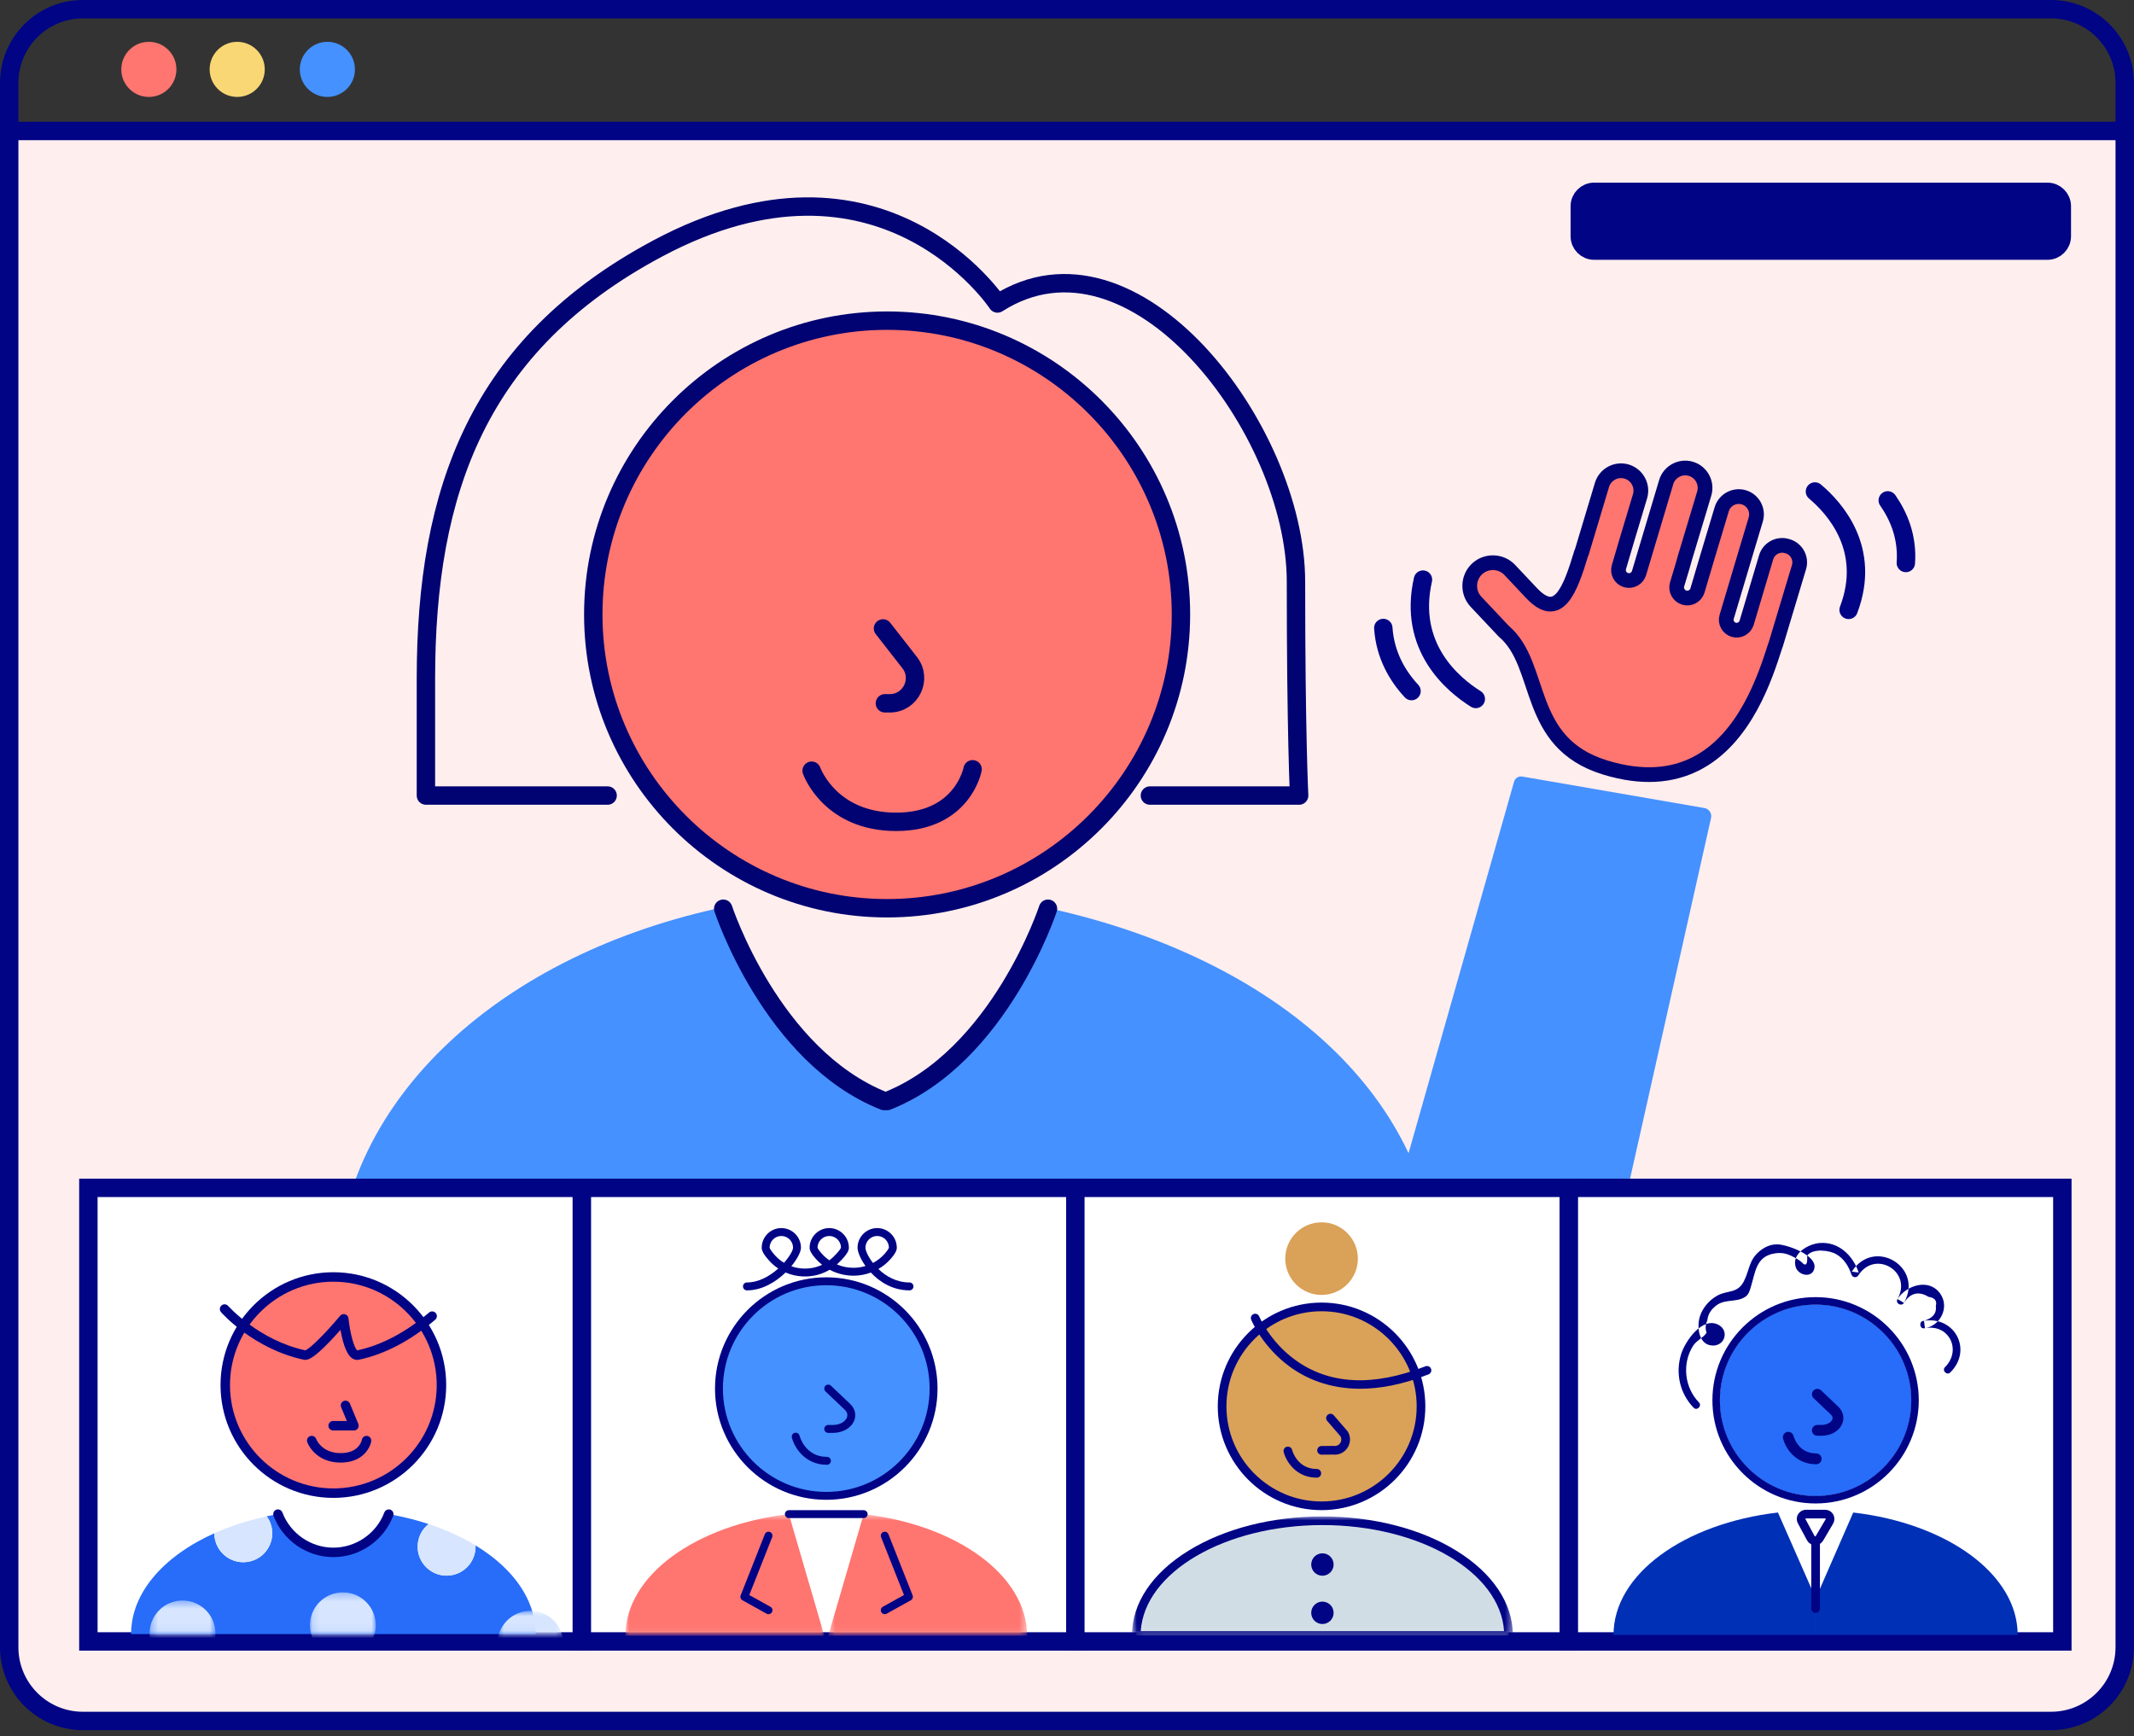 <svg xmlns="http://www.w3.org/2000/svg" xmlns:xlink="http://www.w3.org/1999/xlink" width="290px" height="236px" viewBox="0 0 290 236"><rect x="0" y="0" width="290" height="236" fill="#333333" stroke="none"/><title>C31CEFBA-37C3-4D43-9CBC-9F66E9A9E6C8</title><desc>Created with sketchtool.</desc><defs><polygon id="path-1" points="0 236 289.989 236 289.989 0.85 0 0.85"></polygon><polygon id="path-3" points="0.33 0.378 9.28 0.378 9.28 4.94 0.33 4.94"></polygon><polygon id="path-5" points="0.607 0.782 9.556 0.782 9.556 3.94 0.607 3.94"></polygon><polygon id="path-7" points="0.119 0.271 9.069 0.271 9.069 5.94 0.119 5.94"></polygon><polygon id="path-9" points="0.552 0.641 27.573 0.641 27.573 16.94 0.552 16.94"></polygon><polygon id="path-11" points="0.998 0.641 28.02 0.641 28.02 16.94 0.998 16.94"></polygon><polygon id="path-13" points="0.418 0.54 51.002 0.54 51.002 15.94 0.418 15.94"></polygon><polygon id="path-15" points="0.829 0.951 52.59 0.951 52.59 16.94 0.829 16.94"></polygon></defs><g id="Desktop" stroke="none" stroke-width="1" fill="none" fill-rule="evenodd"><g id="Discord" transform="translate(-373, -1837)"><g id="VP" transform="translate(327, 710)"><g id="Image-3" transform="translate(46, 1126)"><g id="Group-56" transform="translate(0, 0.15)"><path d="M279.275,234.75 L11.057,234.75 C5.863,234.75 1.653,230.539 1.653,225.346 L1.653,18.652 L288.68,18.652 L288.68,225.346 C288.68,230.539 284.469,234.75 279.275,234.75" id="Fill-1" fill="#FFEEEE"></path><path d="M156.266,108.975 L176.547,108.975 C176.547,108.975 176.115,100.579 176.115,79.912 C176.115,59.245 154.107,30.232 135.553,42.099 C135.553,42.099 119.87,18.349 89.38,34.62 C64.942,47.663 57.88,67.6 57.88,93.103 L57.88,108.975 L82.573,108.975" id="Stroke-3" stroke="#000371" stroke-width="2.5" stroke-linecap="round" stroke-linejoin="round"></path><path d="M120.554,124.292 C98.536,124.292 80.623,106.379 80.623,84.361 C80.623,62.344 98.536,44.43 120.554,44.43 C142.572,44.43 160.485,62.344 160.485,84.361 C160.485,106.379 142.572,124.292 120.554,124.292" id="Fill-5" fill="#FF7570"></path><path d="M120.554,124.292 C98.536,124.292 80.623,106.379 80.623,84.361 C80.623,62.344 98.536,44.43 120.554,44.43 C142.572,44.43 160.485,62.344 160.485,84.361 C160.485,106.379 142.572,124.292 120.554,124.292 Z" id="Stroke-7" stroke="#000371" stroke-width="2.5" stroke-linecap="round" stroke-linejoin="round"></path><path d="M119.994,86.262 L123.615,90.9 C125.374,93.151 123.769,96.439 120.913,96.439 L120.255,96.439" id="Stroke-9" stroke="#000371" stroke-width="2.5" stroke-linecap="round" stroke-linejoin="round"></path><path d="M142.824,124.355 L143.576,124.355 L131.178,144.518 L120.554,150.494 L109.592,144.359 L97.345,124.355 C66.898,131.138 45.731,151.273 45.731,175.478 L45.731,216.063 L195.376,216.063 L195.376,175.478 C195.376,149.917 173.271,131.138 142.824,124.355" id="Fill-11" fill="#4591FF"></path><path d="M142.417,124.355 C142.417,124.355 135.845,144.449 120.553,150.494 L120.147,150.494 C104.855,144.449 98.283,124.355 98.283,124.355" id="Stroke-13" stroke="#000371" stroke-width="2.5" stroke-linecap="round" stroke-linejoin="round"></path><g id="Group-18" transform="translate(110, 105)"><path d="M22.17,0.406 C22.157,0.477 20.806,7.546 11.784,7.546 C2.918,7.546 0.399,0.882 0.296,0.598" id="Fill-15" fill="#FF7570"></path><path d="M22.17,0.406 C22.157,0.477 20.806,7.546 11.784,7.546 C2.918,7.546 0.399,0.882 0.296,0.598" id="Stroke-17" stroke="#000371" stroke-width="2.5" stroke-linecap="round" stroke-linejoin="round"></path></g><path d="M1.25,224.728 L1.25,12.121 C1.25,6.587 5.737,2.099 11.272,2.099 L278.717,2.099 C284.252,2.099 288.739,6.587 288.739,12.121 L288.739,224.728 C288.739,230.262 284.252,234.75 278.717,234.75 L11.272,234.75 C5.737,234.75 1.25,230.262 1.25,224.728 Z" id="Stroke-19" stroke="#000485" stroke-width="2.5"></path><path d="M1.653,18.652 L288.739,18.652" id="Stroke-21" stroke="#000485" stroke-width="2.5"></path><path d="M278.234,34.775 L216.642,34.775 C215.637,34.775 214.822,33.96 214.822,32.955 L214.822,28.879 C214.822,27.873 215.637,27.059 216.642,27.059 L278.234,27.059 C279.239,27.059 280.054,27.873 280.054,28.879 L280.054,32.955 C280.054,33.96 279.239,34.775 278.234,34.775" id="Fill-23" fill="#000485"></path><path d="M278.234,34.775 L216.642,34.775 C215.637,34.775 214.822,33.96 214.822,32.955 L214.822,28.879 C214.822,27.873 215.637,27.059 216.642,27.059 L278.234,27.059 C279.239,27.059 280.054,27.873 280.054,28.879 L280.054,32.955 C280.054,33.96 279.239,34.775 278.234,34.775 Z" id="Stroke-25" stroke="#000485" stroke-width="2.775"></path><path d="M221.456,161.32 L232.523,112.017 C232.662,111.394 232.251,110.779 231.621,110.671 L206.864,106.39 C206.371,106.305 205.893,106.606 205.756,107.088 L190.368,161.277 L221.456,161.32 Z" id="Fill-27" fill="#4591FF"></path><path d="M242.954,75.103 L242.837,75.069 C241.642,74.71 240.37,75.394 240.011,76.588 L237.807,83.995 L237.357,85.496 C237.133,86.24 236.34,86.666 235.596,86.442 C234.851,86.219 234.424,85.427 234.648,84.681 L237.444,75.302 L238.601,71.451 C238.984,70.178 238.255,68.825 236.983,68.442 C235.71,68.061 234.356,68.788 233.974,70.061 L231.992,76.66 L230.678,81.103 C230.449,81.865 229.64,82.3 228.879,82.073 C228.118,81.844 227.682,81.034 227.911,80.272 L228.633,77.87 L228.996,76.591 L230.364,72.037 C230.364,72.037 230.364,72.037 230.364,72.037 L231.596,67.933 C232.024,66.51 231.21,64.999 229.788,64.57 C228.366,64.144 226.853,64.957 226.426,66.379 L223.083,77.578 L222.735,78.739 C222.509,79.49 221.71,79.918 220.96,79.694 C220.209,79.468 219.779,78.669 220.005,77.918 L221.125,74.121 L222.871,68.305 C223.298,66.883 222.485,65.371 221.063,64.944 C219.641,64.516 218.128,65.331 217.701,66.752 L214.915,76.028 L214.898,75.99 C213.351,81.141 211.761,85.312 208.121,81.447 L208.12,81.445 L205.173,78.316 C203.984,77.053 201.979,76.993 200.717,78.181 C199.455,79.371 199.394,81.376 200.583,82.638 L204.364,86.653 C209.802,91.254 207.113,101.772 218.11,105.156 C223.217,106.727 227.209,106.266 230.34,104.718 C237.227,101.311 239.95,92.629 241.223,88.689 C241.26,88.603 241.294,88.517 241.321,88.427 L244.475,77.93 C244.834,76.734 244.149,75.463 242.954,75.103" id="Fill-29" fill="#FF7570"></path><path d="M242.954,75.103 L242.837,75.069 C241.642,74.71 240.37,75.394 240.011,76.588 L237.807,83.995 L237.357,85.496 C237.133,86.24 236.34,86.666 235.596,86.442 C234.851,86.219 234.424,85.427 234.648,84.681 L237.444,75.302 L238.601,71.451 C238.984,70.178 238.255,68.825 236.983,68.442 C235.71,68.061 234.356,68.788 233.974,70.061 L231.992,76.66 L230.678,81.103 C230.449,81.865 229.64,82.3 228.879,82.073 C228.118,81.844 227.682,81.034 227.911,80.272 L228.633,77.87 L228.996,76.591 L230.364,72.037 C230.364,72.037 230.364,72.037 230.364,72.037 L231.596,67.933 C232.024,66.51 231.21,64.999 229.788,64.57 C228.366,64.144 226.853,64.957 226.426,66.379 L223.083,77.578 L222.735,78.739 C222.509,79.49 221.71,79.918 220.96,79.694 C220.209,79.468 219.779,78.669 220.005,77.918 L221.125,74.121 L222.871,68.305 C223.298,66.883 222.485,65.371 221.063,64.944 C219.641,64.516 218.128,65.331 217.701,66.752 L214.915,76.028 L214.898,75.99 C213.351,81.141 211.761,85.312 208.121,81.447 L208.12,81.445 L205.173,78.316 C203.984,77.053 201.979,76.993 200.717,78.181 C199.455,79.371 199.394,81.376 200.583,82.638 L204.364,86.653 C209.802,91.254 207.113,101.772 218.11,105.156 C223.217,106.727 227.209,106.266 230.34,104.718 C237.227,101.311 239.95,92.629 241.223,88.689 C241.26,88.603 241.294,88.517 241.321,88.427 L244.475,77.93 C244.834,76.734 244.149,75.463 242.954,75.103 Z" id="Stroke-31" stroke="#000371" stroke-width="2" stroke-linecap="round" stroke-linejoin="round"></path><path d="M246.642,67.65 C249.343,69.92 254.353,75.491 251.218,83.739" id="Stroke-33" stroke="#000485" stroke-width="2.5" stroke-linecap="round" stroke-linejoin="round"></path><path d="M256.537,68.856 C258.03,70.99 259.246,73.85 258.995,77.367" id="Stroke-35" stroke="#000485" stroke-width="2.5" stroke-linecap="round" stroke-linejoin="round"></path><path d="M200.554,95.848 C197.382,93.863 191.299,88.75 193.374,79.625" id="Stroke-37" stroke="#000485" stroke-width="2.5" stroke-linecap="round" stroke-linejoin="round"></path><path d="M191.82,94.776 C189.938,92.755 188.238,89.93 187.983,86.2" id="Stroke-39" stroke="#000485" stroke-width="2.5" stroke-linecap="round" stroke-linejoin="round"></path><path d="M35.981,10.28 C35.981,12.349 34.304,14.026 32.235,14.026 C30.166,14.026 28.489,12.349 28.489,10.28 C28.489,8.212 30.166,6.534 32.235,6.534 C34.304,6.534 35.981,8.212 35.981,10.28" id="Fill-41" fill="#F8D774"></path><path d="M23.974,10.28 C23.974,12.349 22.297,14.026 20.228,14.026 C18.159,14.026 16.482,12.349 16.482,10.28 C16.482,8.212 18.159,6.534 20.228,6.534 C22.297,6.534 23.974,8.212 23.974,10.28" id="Fill-43" fill="#FF7570"></path><path d="M48.235,10.28 C48.235,12.349 46.558,14.026 44.489,14.026 C42.42,14.026 40.743,12.349 40.743,10.28 C40.743,8.212 42.42,6.534 44.489,6.534 C46.558,6.534 48.235,8.212 48.235,10.28" id="Fill-45" fill="#4591FF"></path><mask id="mask-2" fill="white"><use xlink:href="#path-1"></use></mask><g id="Clip-48"></g><polygon id="Fill-47" fill="#FFFFFF" mask="url(#mask-2)" points="12.01 223.941 79.073 223.941 79.073 162.294 12.01 162.294"></polygon><polygon id="Stroke-49" stroke="#000485" stroke-width="2.5" mask="url(#mask-2)" points="12.01 223.941 79.073 223.941 79.073 162.294 12.01 162.294"></polygon><polygon id="Fill-50" fill="#FFFFFF" mask="url(#mask-2)" points="79.073 223.941 146.136 223.941 146.136 162.294 79.073 162.294"></polygon><polygon id="Stroke-51" stroke="#000485" stroke-width="2.5" mask="url(#mask-2)" points="79.073 223.941 146.136 223.941 146.136 162.294 79.073 162.294"></polygon><polygon id="Fill-52" fill="#FFFFFF" mask="url(#mask-2)" points="146.136 223.941 213.199 223.941 213.199 162.294 146.136 162.294"></polygon><polygon id="Stroke-53" stroke="#000485" stroke-width="2.5" mask="url(#mask-2)" points="146.136 223.941 213.199 223.941 213.199 162.294 146.136 162.294"></polygon><polygon id="Fill-54" fill="#FFFFFF" mask="url(#mask-2)" points="213.199 223.941 280.262 223.941 280.262 162.294 213.199 162.294"></polygon><polygon id="Stroke-55" stroke="#000485" stroke-width="2.5" mask="url(#mask-2)" points="213.199 223.941 280.262 223.941 280.262 162.294 213.199 162.294"></polygon></g><g id="Group-84" transform="translate(17, 173.15)"><path d="M55.657,48.249 C55.558,47.635 55.407,47.03 55.205,46.437 C54.995,45.82 54.729,45.217 54.413,44.626 C54.081,44.006 53.693,43.401 53.252,42.814 C52.781,42.189 52.25,41.585 51.663,41.004 C51.025,40.371 50.32,39.766 49.555,39.192 C48.947,38.736 48.299,38.301 47.618,37.886 C47.621,37.945 47.627,38.003 47.627,38.062 C47.627,40.236 45.865,41.999 43.691,41.999 C41.517,41.999 39.755,40.236 39.755,38.062 C39.755,36.816 40.336,35.708 41.24,34.986 C39.732,34.49 38.141,34.077 36.482,33.759 C36.267,33.718 36.051,33.677 35.833,33.639 C35.818,33.68 35.801,33.719 35.785,33.759 C35.527,34.408 35.187,35.017 34.777,35.57 C34.261,36.269 33.634,36.882 32.923,37.381 C31.615,38.3 30.022,38.839 28.303,38.839 C26.584,38.839 24.99,38.3 23.683,37.381 C22.971,36.882 22.345,36.269 21.828,35.57 C21.418,35.017 21.079,34.408 20.82,33.759 C20.804,33.719 20.787,33.68 20.772,33.639 C20.555,33.677 20.339,33.718 20.123,33.759 C19.83,33.814 19.539,33.874 19.25,33.936 C19.718,34.584 19.998,35.378 19.998,36.238 C19.998,38.412 18.236,40.175 16.062,40.175 C13.89,40.175 12.129,38.415 12.126,36.243 C11.335,36.599 10.572,36.977 9.849,37.381 C8.845,37.941 7.91,38.547 7.05,39.192 C6.286,39.766 5.581,40.371 4.942,41.004 C4.356,41.585 3.824,42.189 3.354,42.814 C2.912,43.401 2.524,44.006 2.192,44.626 C1.876,45.217 1.611,45.82 1.401,46.437 C1.198,47.03 1.047,47.635 0.949,48.249 C0.859,48.806 0.812,49.369 0.812,49.94 L55.794,49.94 C55.794,49.369 55.747,48.806 55.657,48.249" id="Fill-57" fill="#276DF9"></path><path d="M39.755,38.062 C39.755,40.236 41.517,41.999 43.691,41.999 C45.865,41.999 47.627,40.236 47.627,38.062 C47.627,38.002 47.621,37.945 47.618,37.885 C47.336,37.713 47.05,37.544 46.757,37.38 C45.555,36.709 44.257,36.103 42.876,35.57 C42.343,35.364 41.796,35.169 41.239,34.986 C40.336,35.708 39.755,36.816 39.755,38.062" id="Fill-59" fill="#D7E5FF"></path><path d="M16.062,40.175 C18.236,40.175 19.998,38.412 19.998,36.238 C19.998,35.378 19.718,34.584 19.25,33.937 C17.3,34.356 15.451,34.905 13.729,35.571 C13.18,35.782 12.648,36.009 12.126,36.243 C12.129,38.415 13.89,40.175 16.062,40.175" id="Fill-61" fill="#D7E5FF"></path><path d="M42.993,16.096 C42.993,24.209 36.416,30.786 28.302,30.786 C20.189,30.786 13.612,24.209 13.612,16.096 C13.612,7.983 20.189,1.406 28.302,1.406 C36.416,1.406 42.993,7.983 42.993,16.096" id="Fill-63" fill="#FF7570"></path><path d="M28.302,2.048 C20.556,2.048 14.255,8.35 14.255,16.096 C14.255,23.842 20.556,30.144 28.302,30.144 C36.048,30.144 42.349,23.842 42.349,16.096 C42.349,8.35 36.048,2.048 28.302,2.048 M28.302,31.43 C19.848,31.43 12.969,24.551 12.969,16.096 C12.969,7.641 19.848,0.762 28.302,0.762 C36.758,0.762 43.636,7.641 43.636,16.096 C43.636,24.551 36.758,31.43 28.302,31.43" id="Fill-65" fill="#000485"></path><path d="M31.543,12.676 C31.288,12.676 31.038,12.592 30.812,12.428 C29.977,11.822 29.514,9.99 29.273,8.593 C28.887,9.032 28.41,9.558 27.91,10.083 C25.468,12.646 24.753,12.751 24.276,12.65 C17.505,11.203 13.216,6.393 13.036,6.189 C12.802,5.922 12.828,5.516 13.095,5.282 C13.361,5.047 13.768,5.073 14.002,5.339 C14.043,5.386 18.174,10.006 24.48,11.378 C25.142,11.178 27.444,8.816 29.223,6.684 C29.387,6.485 29.657,6.405 29.904,6.481 C30.151,6.556 30.329,6.772 30.355,7.03 C30.569,9.075 31.137,11.12 31.559,11.383 C34.855,10.67 38.135,8.939 41.309,6.238 C41.58,6.007 41.986,6.04 42.215,6.311 C42.447,6.581 42.413,6.988 42.142,7.218 C38.792,10.068 35.312,11.895 31.796,12.649 C31.71,12.666 31.627,12.676 31.543,12.676 L31.543,12.676 Z" id="Fill-67" fill="#000485"></path><path d="M31.102,22.266 L28.273,22.266 C27.918,22.266 27.63,21.978 27.63,21.622 C27.63,21.267 27.918,20.98 28.273,20.98 L30.137,20.98 L29.358,19.106 C29.223,18.779 29.378,18.402 29.706,18.265 C30.034,18.129 30.41,18.285 30.547,18.613 L31.695,21.375 C31.779,21.575 31.756,21.801 31.637,21.98 C31.517,22.159 31.317,22.266 31.102,22.266" id="Fill-69" fill="#000485"></path><path d="M29.304,26.633 C25.802,26.633 24.798,23.978 24.757,23.864 C24.636,23.53 24.809,23.161 25.142,23.04 C25.475,22.921 25.842,23.09 25.965,23.422 C25.999,23.51 26.735,25.347 29.304,25.347 C31.827,25.347 32.163,23.608 32.176,23.533 C32.238,23.184 32.571,22.95 32.921,23.012 C33.271,23.073 33.504,23.407 33.443,23.757 C33.267,24.751 32.176,26.633 29.304,26.633" id="Fill-71" fill="#000485"></path><path d="M28.302,39.481 C24.712,39.481 21.444,37.225 20.171,33.867 C20.044,33.535 20.212,33.163 20.544,33.037 C20.877,32.912 21.247,33.079 21.373,33.411 C22.459,36.272 25.242,38.195 28.302,38.195 C31.363,38.195 34.147,36.272 35.231,33.411 C35.358,33.079 35.73,32.912 36.062,33.037 C36.394,33.163 36.56,33.535 36.434,33.867 C35.161,37.225 31.893,39.481 28.302,39.481" id="Fill-73" fill="#000485"></path><g id="Group-77" transform="translate(3, 45)"><mask id="mask-4" fill="white"><use xlink:href="#path-3"></use></mask><g id="Clip-76"></g><path d="M9.28,4.853 C9.28,7.324 7.277,9.329 4.805,9.329 C2.334,9.329 0.33,7.324 0.33,4.853 C0.33,2.381 2.334,0.378 4.805,0.378 C7.277,0.378 9.28,2.381 9.28,4.853" id="Fill-75" fill="#D7E5FF" mask="url(#mask-4)"></path></g><g id="Group-80" transform="translate(50, 46)"><mask id="mask-6" fill="white"><use xlink:href="#path-5"></use></mask><g id="Clip-79"></g><path d="M9.556,5.257 C9.556,7.729 7.553,9.732 5.082,9.732 C2.611,9.732 0.607,7.729 0.607,5.257 C0.607,2.785 2.611,0.782 5.082,0.782 C7.553,0.782 9.556,2.785 9.556,5.257" id="Fill-78" fill="#D7E5FF" mask="url(#mask-6)"></path></g><g id="Group-83" transform="translate(25, 44)"><mask id="mask-8" fill="white"><use xlink:href="#path-7"></use></mask><g id="Clip-82"></g><path d="M9.069,4.746 C9.069,7.218 7.066,9.222 4.594,9.222 C2.123,9.222 0.119,7.218 0.119,4.746 C0.119,2.275 2.123,0.271 4.594,0.271 C7.066,0.271 9.069,2.275 9.069,4.746" id="Fill-81" fill="#D7E5FF" mask="url(#mask-8)"></path></g></g><g id="Group-107" transform="translate(219, 169.15)"><path d="M40.762,22.167 C40.762,29.364 34.928,35.199 27.73,35.199 C20.533,35.199 14.699,29.364 14.699,22.167 C14.699,14.971 20.533,9.136 27.73,9.136 C34.928,9.136 40.762,14.971 40.762,22.167" id="Fill-85" fill="#276DF9"></path><path d="M27.73,35.679 C20.28,35.679 14.218,29.618 14.218,22.167 C14.218,14.717 20.28,8.656 27.73,8.656 C35.18,8.656 41.242,14.717 41.242,22.167 C41.242,29.618 35.18,35.679 27.73,35.679 Z" id="Stroke-87" stroke="#000485" stroke-width="1.019"></path><path d="M27.73,54.053 L55.191,54.053 C55.191,45.782 45.567,38.898 32.846,37.42 L27.73,49.139 L27.73,54.053 Z" id="Fill-89" fill="#0030B5"></path><path d="M22.614,37.42 C9.893,38.898 0.269,45.782 0.269,54.053 L27.73,54.053 L27.73,49.046 L22.614,37.42 Z" id="Fill-91" fill="#0030B5"></path><path d="M28.529,26.731 L27.968,26.731 C27.703,26.731 27.488,26.516 27.488,26.252 C27.488,25.986 27.703,25.771 27.968,25.771 L28.529,25.771 C29.459,25.771 30.055,25.321 30.233,24.875 C30.368,24.536 30.274,24.2 29.96,23.902 L27.638,21.697 C27.446,21.514 27.438,21.21 27.62,21.018 C27.803,20.826 28.107,20.818 28.299,21.001 L30.622,23.206 C31.217,23.771 31.405,24.528 31.125,25.23 C30.761,26.142 29.742,26.731 28.529,26.731" id="Fill-93" fill="#000485"></path><path d="M28.529,26.731 L27.968,26.731 C27.703,26.731 27.488,26.516 27.488,26.252 C27.488,25.986 27.703,25.771 27.968,25.771 L28.529,25.771 C29.459,25.771 30.055,25.321 30.233,24.875 C30.368,24.536 30.274,24.2 29.96,23.902 L27.638,21.697 C27.446,21.514 27.438,21.21 27.62,21.018 C27.803,20.826 28.107,20.818 28.299,21.001 L30.622,23.206 C31.217,23.771 31.405,24.528 31.125,25.23 C30.761,26.142 29.742,26.731 28.529,26.731 Z" id="Stroke-95" stroke="#000485" stroke-width="0.51"></path><path d="M27.812,30.605 C25.096,30.605 23.839,28.447 23.554,27.305 C23.489,27.048 23.646,26.788 23.903,26.723 C24.159,26.659 24.42,26.815 24.485,27.071 C24.512,27.176 25.177,29.645 27.812,29.645 C28.077,29.645 28.292,29.86 28.292,30.126 C28.292,30.39 28.077,30.605 27.812,30.605" id="Fill-97" fill="#000485"></path><path d="M27.812,30.605 C25.096,30.605 23.839,28.447 23.554,27.305 C23.489,27.048 23.646,26.788 23.903,26.723 C24.159,26.659 24.42,26.815 24.485,27.071 C24.512,27.176 25.177,29.645 27.812,29.645 C28.077,29.645 28.292,29.86 28.292,30.126 C28.292,30.39 28.077,30.605 27.812,30.605 Z" id="Stroke-99" stroke="#000485" stroke-width="0.51"></path><path d="M11.877,22.455 C9.907,20.427 9.552,17.166 11.087,14.756 C11.55,14.03 12.505,13.645 12.91,12.998 C12.729,12.419 12.765,11.854 13.018,11.304 C13.093,10.594 13.405,9.998 13.954,9.517 C15.19,8.288 16.857,8.936 18.113,8.142 C18.631,7.814 18.742,7.37 18.913,6.823 C19.556,4.77 19.607,2.599 22.19,2.201 C23.211,2.044 23.903,2.243 24.808,2.726 C25.174,2.907 25.514,3.127 25.828,3.386 C26.415,4.032 26.666,3.734 26.581,2.493 C27.386,1.489 29.593,1.768 30.528,2.306 C31.581,2.91 32.225,3.947 32.601,5.072 C32.742,5.492 33.291,5.572 33.533,5.194 C35.818,1.618 40.956,4.69 38.859,8.408 C38.536,8.982 39.388,9.476 39.74,8.923 C40.6,7.572 41.737,7.285 43.072,8.104 C43.922,8.23 44.255,8.642 44.07,9.337 C44.209,10.324 43.672,11.001 42.458,11.367 C42.503,11.701 42.549,12.034 42.594,12.368 C45.898,11.754 47.608,15.381 45.32,17.656 C44.854,18.12 45.575,18.841 46.041,18.377 C49.147,15.288 46.576,10.595 42.323,11.385 C41.765,11.489 41.885,12.45 42.458,12.387 C44.631,12.143 46.001,9.562 44.665,7.669 C43.152,5.525 40.057,6.528 38.859,8.408 C39.153,8.58 39.446,8.752 39.74,8.923 C42.482,4.059 35.664,-0.031 32.653,4.68 C32.963,4.72 33.274,4.761 33.584,4.801 C32.808,2.482 30.854,0.563 28.246,0.794 C26.742,0.927 24.397,2.231 25.043,4.101 C25.448,5.273 27.408,5.609 27.582,4.109 C27.782,2.392 23.903,1.049 22.66,0.979 C21.68,0.926 20.83,1.3 20.077,1.934 C18.663,3.125 18.745,4.479 18.001,5.959 C17.128,7.697 15.787,7.172 14.405,7.922 C13.325,8.509 12.43,9.523 12.031,10.69 C11.537,12.137 11.816,14.776 13.846,14.725 C15.439,14.684 15.971,12.709 14.565,11.93 C12.34,10.697 9.992,14.171 9.457,15.893 C8.655,18.475 9.281,21.244 11.156,23.176 C11.614,23.646 12.335,22.926 11.877,22.455" id="Fill-101" fill="#000485"></path><path d="M26.425,37.632 L29.035,37.632 C29.547,37.632 29.866,38.189 29.606,38.63 L28.241,40.947 C27.979,41.393 27.331,41.38 27.087,40.925 L25.842,38.608 C25.605,38.166 25.924,37.632 26.425,37.632 Z" id="Stroke-103" stroke="#000485" stroke-width="1.178"></path><polygon id="Stroke-105" stroke="#000485" stroke-width="1.178" stroke-linecap="round" stroke-linejoin="round" points="27.73 44.632 27.73 50.474 27.73 44.632 27.73 41.266"></polygon></g><g id="Group-130" transform="translate(84, 167.15)"><path d="M42.868,22.573 C42.868,30.627 36.339,37.155 28.286,37.155 C20.232,37.155 13.704,30.627 13.704,22.573 C13.704,14.519 20.232,7.991 28.286,7.991 C36.339,7.991 42.868,14.519 42.868,22.573" id="Fill-108" fill="#4591FF"></path><path d="M28.286,8.528 C20.542,8.528 14.241,14.829 14.241,22.573 C14.241,30.317 20.542,36.618 28.286,36.618 C36.03,36.618 42.331,30.317 42.331,22.573 C42.331,14.829 36.03,8.528 28.286,8.528 M28.286,37.692 C19.949,37.692 13.167,30.91 13.167,22.573 C13.167,14.236 19.949,7.454 28.286,7.454 C36.623,7.454 43.405,14.236 43.405,22.573 C43.405,30.91 36.623,37.692 28.286,37.692" id="Fill-110" fill="#000485"></path><g id="Group-114" transform="translate(28, 39)"><mask id="mask-10" fill="white"><use xlink:href="#path-9"></use></mask><g id="Clip-113"></g><path d="M0.552,17.168 L27.573,17.168 C27.573,8.95 18.01,2.109 5.37,0.641 L0.552,17.168 Z" id="Fill-112" fill="#FF7570" mask="url(#mask-10)"></path></g><g id="Group-117" transform="translate(0, 39)"><mask id="mask-12" fill="white"><use xlink:href="#path-11"></use></mask><g id="Clip-116"></g><path d="M23.202,0.641 C10.561,2.11 0.998,8.951 0.998,17.168 L28.02,17.168 L23.202,0.641 Z" id="Fill-115" fill="#FF7570" mask="url(#mask-12)"></path></g><path d="M29.179,28.597 L28.552,28.597 C28.255,28.597 28.014,28.356 28.014,28.059 C28.014,27.763 28.255,27.522 28.552,27.522 L29.179,27.522 C30.219,27.522 30.886,27.018 31.086,26.519 C31.237,26.14 31.131,25.764 30.781,25.431 L28.182,22.963 C27.967,22.759 27.958,22.419 28.162,22.203 C28.366,21.989 28.706,21.98 28.922,22.184 L31.521,24.652 C32.187,25.284 32.397,26.131 32.084,26.917 C31.676,27.937 30.536,28.597 29.179,28.597" id="Fill-118" fill="#000485"></path><path d="M28.377,32.932 C25.338,32.932 23.931,30.516 23.612,29.24 C23.54,28.952 23.715,28.66 24.003,28.588 C24.29,28.516 24.581,28.69 24.654,28.977 C24.684,29.095 25.428,31.857 28.377,31.857 C28.674,31.857 28.914,32.098 28.914,32.394 C28.914,32.691 28.674,32.932 28.377,32.932" id="Fill-120" fill="#000485"></path><path d="M33.37,40.178 L23.202,40.178 C22.906,40.178 22.665,39.938 22.665,39.641 C22.665,39.344 22.906,39.104 23.202,39.104 L33.37,39.104 C33.667,39.104 33.907,39.344 33.907,39.641 C33.907,39.938 33.667,40.178 33.37,40.178" id="Fill-122" fill="#000485"></path><path d="M20.437,53.237 C20.349,53.237 20.259,53.216 20.177,53.17 L16.891,51.344 C16.655,51.214 16.553,50.927 16.652,50.677 L19.938,42.37 C20.047,42.093 20.359,41.959 20.635,42.068 C20.911,42.176 21.046,42.489 20.937,42.765 L17.825,50.633 L20.698,52.23 C20.958,52.375 21.051,52.702 20.907,52.961 C20.809,53.137 20.626,53.237 20.437,53.237" id="Fill-124" fill="#000485"></path><path d="M36.236,53.237 C36.047,53.237 35.864,53.137 35.766,52.961 C35.622,52.702 35.715,52.375 35.975,52.23 L38.848,50.633 L35.736,42.765 C35.627,42.489 35.762,42.176 36.038,42.068 C36.314,41.959 36.626,42.093 36.735,42.37 L40.021,50.677 C40.12,50.927 40.018,51.214 39.782,51.344 L36.496,53.17 C36.414,53.216 36.324,53.237 36.236,53.237" id="Fill-126" fill="#000485"></path><path d="M27.099,3.429 C27.101,3.429 27.143,3.64 27.657,4.216 C27.973,4.572 28.326,4.883 28.712,5.147 C28.872,5.023 29.029,4.889 29.177,4.746 C30.215,3.753 30.282,3.425 30.285,3.412 C30.285,2.55 29.57,1.836 28.692,1.836 C27.814,1.836 27.099,2.55 27.099,3.429 M22.178,1.836 C21.3,1.836 20.587,2.55 20.587,3.429 C20.587,3.43 20.625,3.68 21.273,4.416 C21.645,4.838 22.073,5.195 22.54,5.478 C23.309,4.615 23.771,3.787 23.771,3.429 C23.771,2.55 23.058,1.836 22.178,1.836 M35.203,1.836 C34.325,1.836 33.611,2.55 33.611,3.429 C33.611,3.818 33.968,4.646 34.633,5.501 C35.26,5.17 35.827,4.72 36.297,4.168 C36.763,3.622 36.797,3.425 36.797,3.417 C36.797,2.55 36.083,1.836 35.203,1.836 M39.599,9.227 C37.331,9.227 35.55,8.1 34.344,6.806 C33.617,7.077 32.84,7.225 32.047,7.233 C30.884,7.24 29.748,6.96 28.744,6.422 C27.66,7.07 26.409,7.388 25.105,7.334 C24.279,7.299 23.486,7.116 22.756,6.798 C21.419,8.096 19.558,9.227 17.506,9.227 C17.209,9.227 16.968,8.986 16.968,8.689 C16.968,8.393 17.209,8.152 17.506,8.152 C19.125,8.152 20.631,7.272 21.762,6.257 C21.288,5.944 20.854,5.565 20.468,5.126 C19.806,4.376 19.512,3.853 19.512,3.429 C19.512,1.958 20.709,0.761 22.178,0.761 C23.649,0.761 24.846,1.958 24.846,3.429 C24.846,3.973 24.361,4.95 23.537,5.95 C24.049,6.131 24.59,6.237 25.151,6.26 C26.055,6.299 26.93,6.121 27.721,5.75 C27.41,5.504 27.119,5.231 26.854,4.93 C26.279,4.285 26.023,3.823 26.023,3.429 C26.023,1.958 27.221,0.761 28.692,0.761 C30.163,0.761 31.358,1.958 31.358,3.429 C31.358,3.783 31.188,4.309 29.921,5.523 C29.857,5.583 29.791,5.644 29.727,5.701 C30.448,6.008 31.235,6.166 32.035,6.158 C32.578,6.153 33.109,6.07 33.617,5.917 C32.91,4.925 32.536,3.96 32.536,3.429 C32.536,1.958 33.733,0.761 35.203,0.761 C36.675,0.761 37.871,1.958 37.871,3.429 C37.871,3.809 37.639,4.251 37.114,4.866 C36.614,5.452 36.023,5.943 35.368,6.322 C36.389,7.311 37.827,8.152 39.599,8.152 C39.895,8.152 40.136,8.393 40.136,8.689 C40.136,8.986 39.895,9.227 39.599,9.227" id="Fill-128" fill="#000485"></path></g><g id="Group-153" transform="translate(153, 166.15)"><g id="Group-133" transform="translate(1, 41)"><mask id="mask-14" fill="white"><use xlink:href="#path-13"></use></mask><g id="Clip-132"></g><path d="M0.418,16.13 C0.418,7.521 11.742,0.54 25.71,0.54 C39.678,0.54 51.002,7.521 51.002,16.13 L0.418,16.13 Z" id="Fill-131" fill="#D1DDE5" mask="url(#mask-14)"></path></g><g id="Group-136" transform="translate(0, 40)"><mask id="mask-16" fill="white"><use xlink:href="#path-15"></use></mask><g id="Clip-135"></g><path d="M2.025,16.541 L51.394,16.541 C50.884,8.541 40.007,2.129 26.71,2.129 C13.412,2.129 2.535,8.541 2.025,16.541 M52.002,17.719 L1.417,17.719 C1.092,17.719 0.829,17.455 0.829,17.13 C0.829,12.754 3.559,8.661 8.516,5.605 C13.385,2.604 19.846,0.951 26.71,0.951 C33.573,0.951 40.034,2.604 44.903,5.605 C49.86,8.661 52.59,12.754 52.59,17.13 C52.59,17.455 52.327,17.719 52.002,17.719" id="Fill-134" fill="#000485" mask="url(#mask-16)"></path></g><path d="M40.109,25.992 C40.109,33.457 34.058,39.508 26.593,39.508 C19.129,39.508 13.078,33.457 13.078,25.992 C13.078,18.528 19.129,12.476 26.593,12.476 C34.058,12.476 40.109,18.528 40.109,25.992" id="Fill-137" fill="#DAA158"></path><path d="M26.593,13.065 C19.465,13.065 13.666,18.864 13.666,25.992 C13.666,33.12 19.465,38.919 26.593,38.919 C33.721,38.919 39.52,33.12 39.52,25.992 C39.52,18.864 33.721,13.065 26.593,13.065 M26.593,40.096 C18.817,40.096 12.489,33.769 12.489,25.992 C12.489,18.214 18.817,11.887 26.593,11.887 C34.37,11.887 40.697,18.214 40.697,25.992 C40.697,33.769 34.37,40.096 26.593,40.096" id="Fill-139" fill="#000485"></path><path d="M31.835,23.597 C27.553,23.597 24.428,22.164 22.303,20.62 C18.574,17.91 17.091,14.363 17.029,14.213 C16.906,13.912 17.05,13.569 17.351,13.446 C17.651,13.323 17.995,13.466 18.118,13.766 L18.119,13.766 C18.133,13.8 19.559,17.19 23.038,19.699 C27.686,23.051 33.63,23.337 40.705,20.548 C41.007,20.428 41.349,20.577 41.468,20.879 C41.587,21.182 41.439,21.524 41.136,21.643 C37.57,23.049 34.481,23.597 31.835,23.597" id="Fill-141" fill="#000485"></path><path d="M31.527,5.913 C31.527,8.638 29.318,10.847 26.594,10.847 C23.869,10.847 21.66,8.638 21.66,5.913 C21.66,3.188 23.869,0.979 26.594,0.979 C29.318,0.979 31.527,3.188 31.527,5.913" id="Fill-143" fill="#DAA158"></path><path d="M28.233,47.487 C28.233,48.328 27.55,49.009 26.709,49.009 C25.869,49.009 25.188,48.328 25.188,47.487 C25.188,46.646 25.869,45.965 26.709,45.965 C27.55,45.965 28.233,46.646 28.233,47.487" id="Fill-145" fill="#000485"></path><path d="M28.233,54.051 C28.233,54.892 27.55,55.573 26.709,55.573 C25.869,55.573 25.188,54.892 25.188,54.051 C25.188,53.21 25.869,52.529 26.709,52.529 C27.55,52.529 28.233,53.21 28.233,54.051" id="Fill-147" fill="#000485"></path><path d="M26.593,32.559 C26.27,32.559 26.008,32.298 26.005,31.976 C26.003,31.651 26.264,31.384 26.588,31.381 L28.183,31.369 C28.212,31.369 28.239,31.37 28.267,31.372 C28.613,31.419 28.936,31.273 29.13,30.982 C29.314,30.703 29.331,30.367 29.177,30.076 L27.363,27.974 C27.149,27.729 27.177,27.358 27.422,27.145 C27.669,26.931 28.041,26.959 28.253,27.206 L30.107,29.351 C30.13,29.377 30.151,29.407 30.169,29.436 C30.575,30.123 30.552,30.965 30.11,31.631 C29.677,32.285 28.93,32.633 28.155,32.545 L26.599,32.559 L26.593,32.559 Z" id="Fill-149" fill="#000485"></path><path d="M25.949,35.684 C23.076,35.684 21.746,33.4 21.444,32.193 C21.366,31.877 21.558,31.558 21.873,31.479 C22.187,31.399 22.506,31.59 22.586,31.905 C22.616,32.017 23.293,34.505 25.949,34.505 C26.274,34.505 26.538,34.77 26.538,35.094 C26.538,35.419 26.274,35.684 25.949,35.684" id="Fill-151" fill="#000485"></path></g></g></g></g></g></svg>